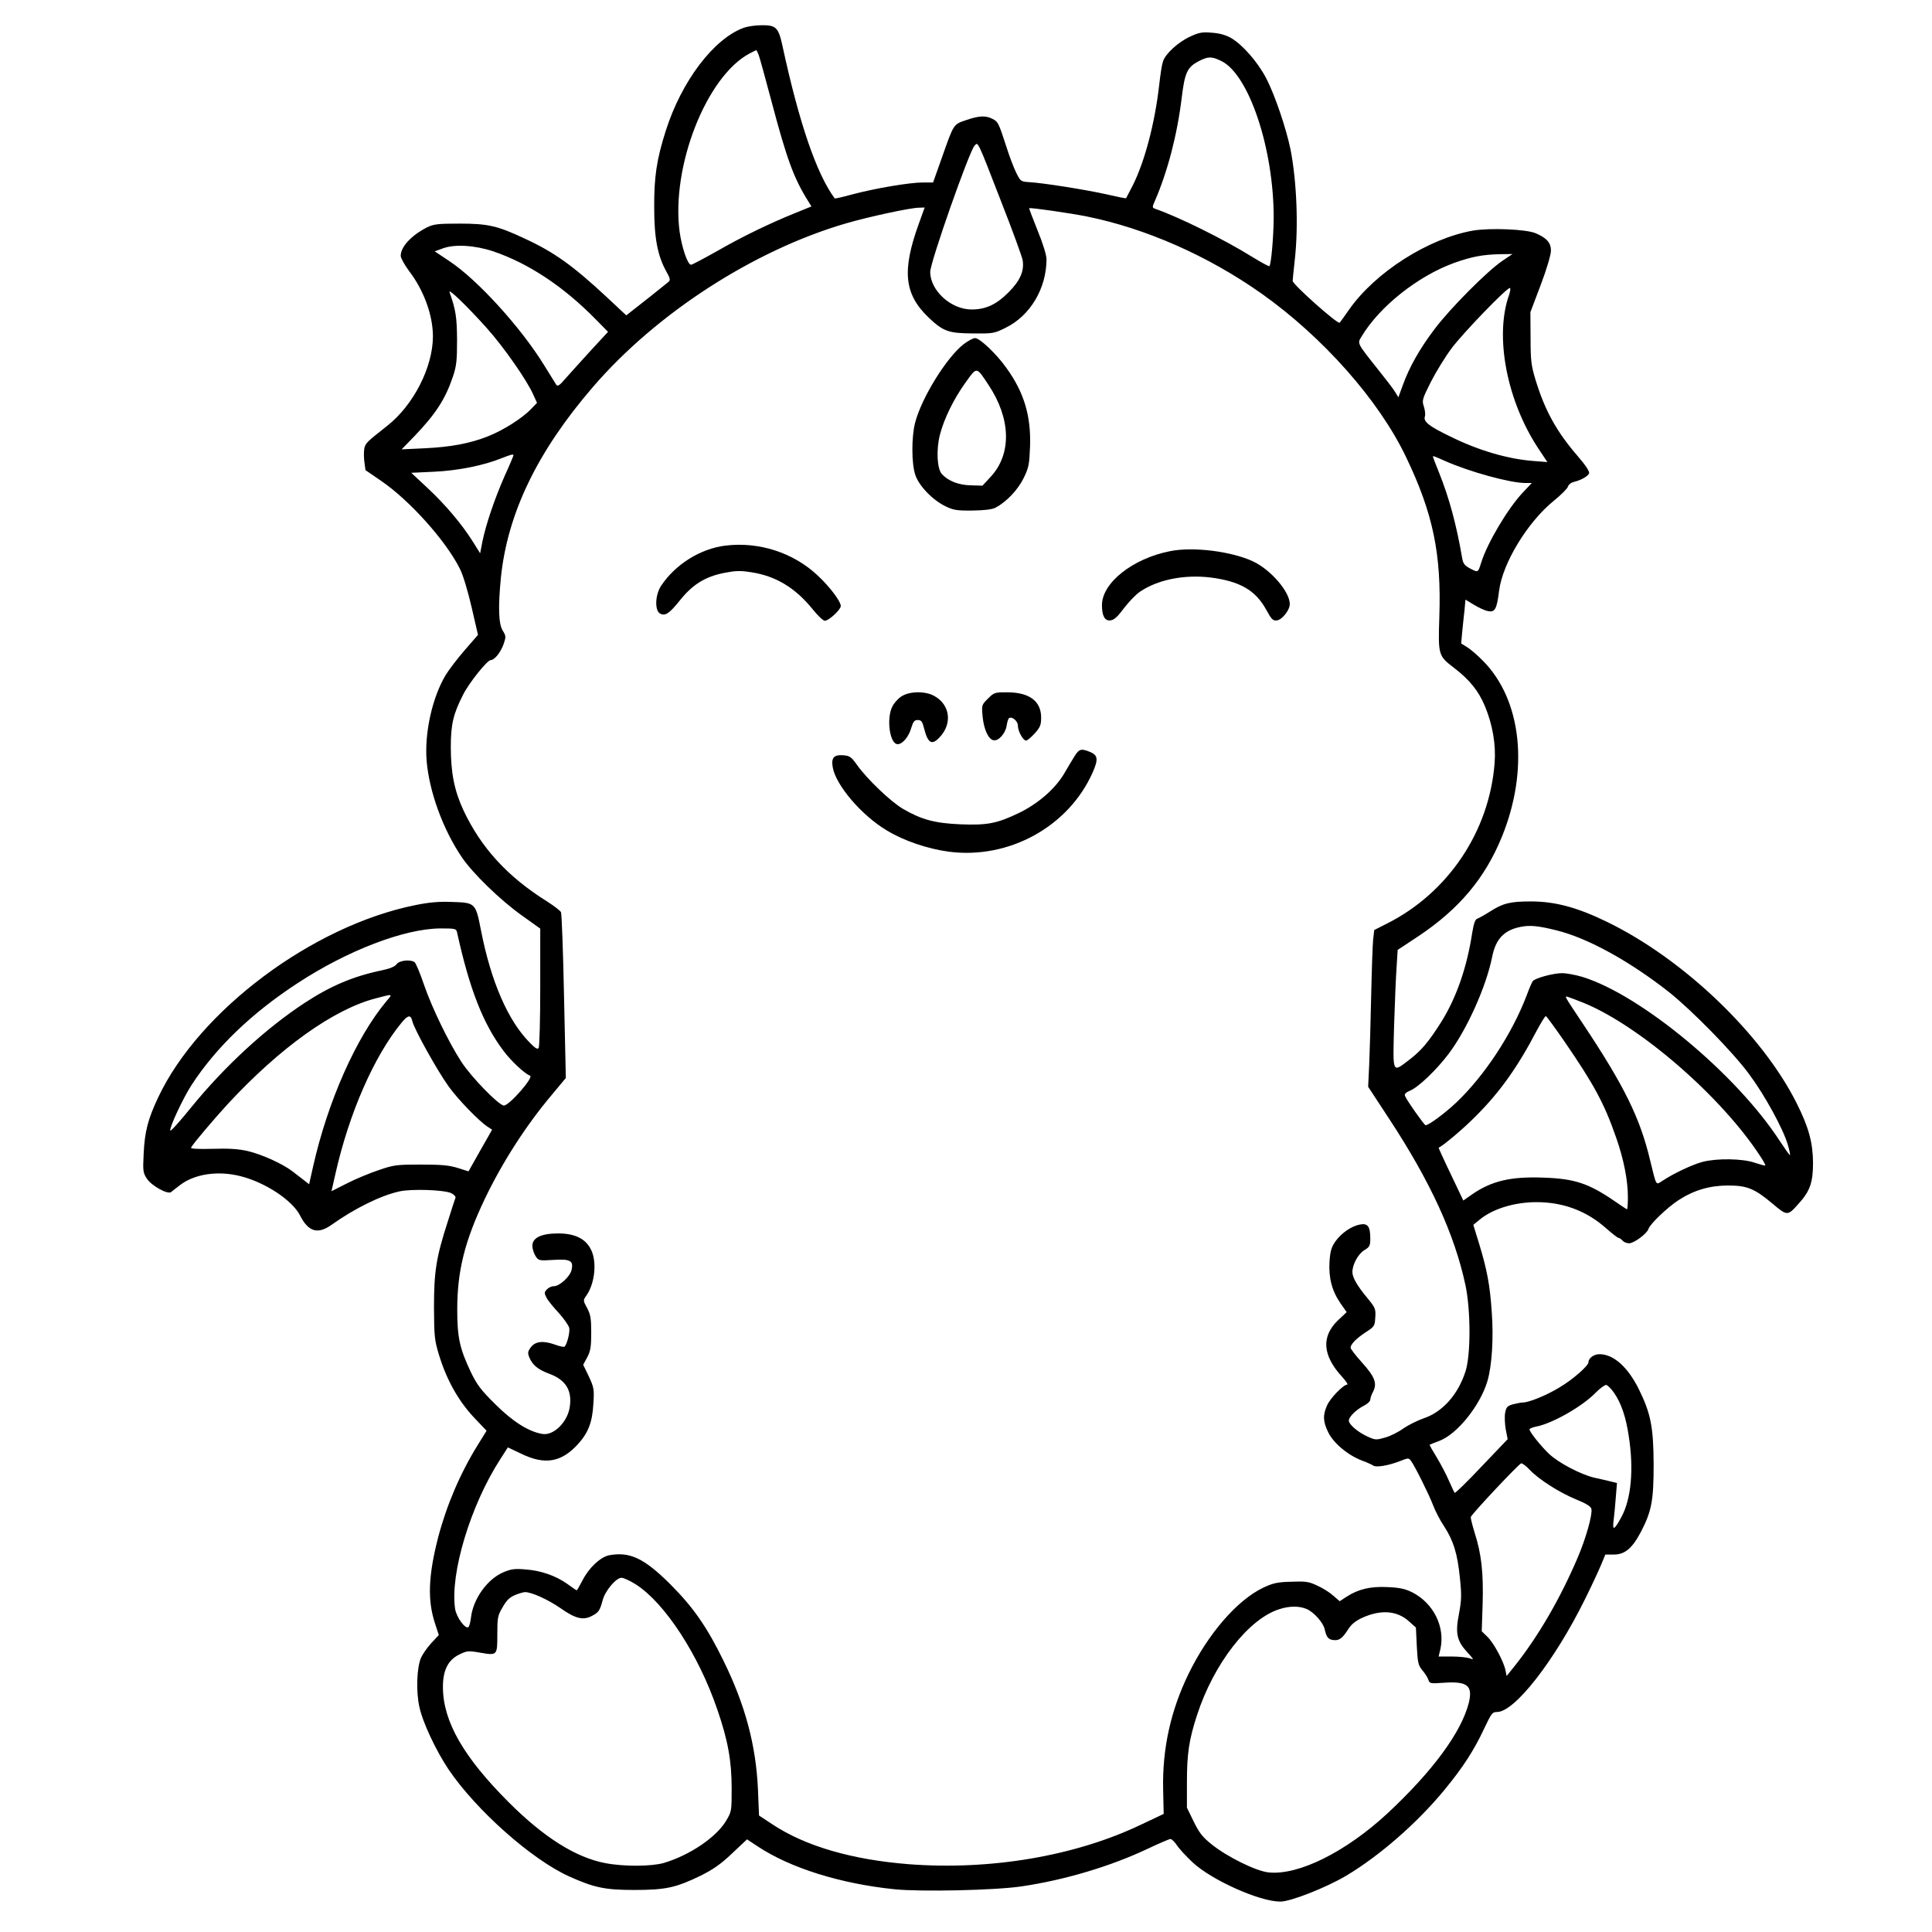 <?xml version="1.0" encoding="UTF-8" standalone="yes"?>
<svg version="1.0" xmlns="http://www.w3.org/2000/svg" width="1080" height="1080" viewBox="0 0 1080 1080" preserveAspectRatio="xMidYMid meet">
  <g transform="translate(0,1080) scale(0.1,-0.1)" fill="#000000" stroke="none">
    <path d="M4158 10645 c-169 -62 -348 -299 -436 -575 -51 -160 -66 -258 -65
-430 0 -171 19 -270 68 -358 21 -37 23 -48 13 -57 -7 -6 -53 -43 -101 -81 -49
-38 -99 -78 -112 -88 l-24 -19 -108 101 c-190 177 -295 252 -457 327 -155 73
-208 85 -367 85 -123 0 -145 -3 -182 -21 -88 -45 -147 -109 -147 -159 0 -12
21 -50 46 -84 83 -108 134 -248 134 -366 0 -173 -109 -385 -255 -500 -105 -83
-117 -93 -126 -117 -5 -14 -6 -48 -3 -78 l7 -53 86 -59 c159 -108 363 -335
441 -491 18 -34 45 -125 66 -215 l36 -156 -73 -84 c-41 -47 -89 -110 -108
-141 -75 -126 -119 -324 -106 -481 15 -172 91 -381 196 -536 61 -91 217 -242
337 -327 l102 -73 0 -327 c0 -180 -4 -333 -9 -340 -6 -10 -19 -2 -50 30 -121
122 -216 340 -272 626 -30 155 -32 156 -161 160 -76 3 -130 -2 -208 -18 -574
-116 -1206 -589 -1435 -1073 -58 -123 -76 -191 -82 -317 -5 -98 -3 -107 19
-140 26 -39 115 -88 134 -74 6 5 30 24 54 42 81 60 210 79 335 47 139 -35 289
-135 332 -219 47 -93 100 -108 179 -51 127 90 272 162 377 185 67 15 250 9
290 -10 15 -8 26 -19 23 -26 -3 -7 -23 -69 -45 -139 -63 -196 -75 -274 -75
-475 1 -161 3 -182 28 -264 42 -138 107 -254 192 -346 l74 -78 -49 -79 c-99
-160 -174 -336 -222 -518 -55 -215 -60 -350 -17 -481 l21 -64 -42 -45 c-24
-26 -49 -63 -58 -83 -23 -56 -28 -184 -9 -272 18 -87 93 -246 164 -352 154
-227 463 -502 673 -597 140 -63 201 -76 364 -76 177 0 234 13 372 80 70 35
112 64 175 124 l84 79 59 -39 c182 -121 463 -209 765 -240 145 -15 564 -6 710
16 239 35 495 111 703 209 65 31 124 56 130 56 7 0 23 -16 36 -35 13 -20 52
-62 87 -95 107 -100 375 -220 491 -220 58 0 256 78 369 145 186 111 397 295
549 480 103 125 165 221 221 341 41 86 46 94 73 94 98 0 321 286 491 630 37
74 77 161 90 192 l24 58 47 0 c62 0 103 34 152 127 60 116 71 174 71 378 -1
208 -16 284 -83 420 -62 124 -141 195 -220 195 -31 0 -61 -22 -61 -44 0 -21
-89 -99 -166 -144 -71 -43 -168 -82 -201 -82 -10 0 -35 -5 -55 -10 -32 -9 -38
-16 -44 -47 -4 -20 -2 -61 3 -92 l11 -56 -146 -153 c-79 -84 -147 -150 -150
-147 -3 3 -17 33 -32 67 -15 35 -46 94 -69 132 -23 37 -41 69 -39 70 2 1 26
11 53 21 100 37 229 197 270 335 25 86 35 239 24 387 -10 149 -26 234 -71 382
l-32 104 34 28 c73 61 194 99 320 99 148 0 279 -49 387 -145 34 -30 66 -55 71
-55 5 0 15 -7 22 -15 7 -8 23 -15 37 -15 27 0 100 54 108 80 9 28 105 120 168
161 86 56 175 82 277 82 106 0 148 -17 248 -101 83 -70 85 -70 146 -1 64 70
81 119 81 229 -1 113 -24 199 -92 334 -194 386 -631 804 -1058 1012 -166 81
-291 115 -427 115 -116 0 -156 -10 -228 -56 -30 -19 -62 -37 -71 -40 -13 -4
-20 -26 -29 -78 -30 -197 -89 -365 -174 -501 -72 -113 -110 -158 -179 -211
-95 -72 -91 -81 -84 188 4 127 10 276 14 329 l6 98 115 76 c228 152 373 324
468 557 152 374 111 763 -105 982 -30 31 -70 65 -89 77 l-34 21 6 66 c4 36 9
92 13 123 l5 56 48 -29 c26 -16 61 -32 78 -35 39 -8 49 10 62 113 19 154 158
383 305 503 41 33 77 69 80 80 3 11 18 23 33 26 41 10 79 32 85 48 4 10 -19
45 -64 97 -119 138 -183 255 -235 425 -24 79 -28 106 -28 234 l-1 145 58 153
c33 87 57 169 57 191 0 44 -24 71 -85 97 -52 23 -257 31 -351 15 -250 -44
-546 -233 -692 -441 -25 -36 -49 -69 -53 -74 -10 -11 -264 215 -263 234 0 8 6
61 12 118 21 186 11 438 -24 617 -24 117 -87 303 -135 396 -48 92 -131 187
-196 226 -30 17 -64 27 -107 30 -54 5 -72 2 -122 -21 -68 -31 -140 -97 -153
-140 -6 -17 -15 -76 -21 -131 -24 -212 -80 -425 -147 -560 -20 -38 -37 -71
-38 -73 -1 -2 -51 8 -111 22 -112 25 -354 64 -434 68 -43 3 -46 5 -70 54 -14
29 -38 92 -53 140 -44 136 -48 144 -78 159 -38 20 -74 19 -147 -6 -73 -25 -69
-18 -137 -211 l-49 -138 -57 0 c-72 0 -264 -32 -392 -66 -54 -15 -99 -25 -101
-23 -102 139 -198 419 -292 853 -22 102 -36 116 -116 115 -35 0 -80 -7 -100
-14z m83 -152 c6 -16 37 -129 70 -253 87 -329 126 -436 207 -565 l18 -29 -91
-37 c-141 -57 -295 -131 -439 -214 -73 -41 -137 -75 -143 -75 -19 0 -51 94
-64 185 -48 364 150 868 391 996 19 10 36 18 38 19 1 0 7 -12 13 -27z m2586
-34 c155 -75 294 -492 293 -879 -1 -107 -14 -257 -24 -268 -3 -2 -46 21 -96
52 -158 98 -408 222 -543 269 -16 6 -17 9 -1 44 71 164 125 370 150 578 17
139 31 169 93 202 54 28 73 29 128 2z m-1230 -787 c64 -163 118 -311 120 -328
9 -60 -15 -114 -80 -179 -68 -68 -127 -95 -206 -95 -115 0 -231 106 -231 210
0 54 219 677 248 706 20 21 13 37 149 -314z m-462 -126 c-94 -261 -80 -391 56
-521 82 -78 111 -88 249 -89 111 -1 118 0 182 32 137 67 228 220 228 383 0 23
-20 88 -50 161 -27 67 -48 123 -47 124 5 5 227 -27 322 -46 331 -67 678 -220
977 -431 344 -244 656 -596 808 -914 151 -315 198 -541 186 -893 -7 -215 -6
-218 83 -286 87 -67 136 -128 172 -214 43 -103 62 -216 54 -317 -29 -382 -260
-726 -602 -898 l-71 -36 -6 -53 c-3 -29 -8 -170 -11 -313 -3 -143 -8 -316 -11
-385 l-6 -125 118 -180 c231 -352 365 -645 426 -929 30 -142 30 -392 0 -483
-42 -130 -129 -227 -235 -262 -34 -12 -84 -37 -112 -56 -27 -20 -73 -43 -102
-51 -49 -14 -55 -14 -95 4 -55 24 -108 69 -108 91 0 21 43 63 88 85 17 9 32
23 32 32 0 8 7 29 16 45 23 46 10 82 -62 162 -35 39 -64 76 -64 83 0 20 32 52
85 87 48 31 50 34 53 83 3 48 0 54 -46 110 -55 66 -82 113 -82 143 0 42 32
101 66 122 30 18 34 25 34 65 0 68 -14 87 -57 79 -49 -9 -106 -49 -139 -96
-22 -32 -28 -54 -32 -113 -5 -89 13 -161 61 -231 l35 -50 -49 -46 c-94 -91
-86 -196 23 -315 22 -24 35 -44 29 -44 -21 0 -94 -75 -112 -115 -25 -55 -24
-92 7 -154 31 -61 112 -128 191 -157 27 -10 53 -22 60 -27 16 -11 84 0 148 25
48 19 50 19 63 1 21 -28 100 -187 123 -247 11 -30 38 -83 61 -117 53 -82 75
-152 89 -290 10 -96 9 -123 -5 -199 -22 -110 -12 -153 46 -216 38 -42 39 -44
14 -34 -15 5 -60 10 -101 10 l-73 0 10 42 c27 123 -38 255 -156 316 -40 20
-70 27 -138 30 -97 5 -164 -11 -231 -54 l-38 -25 -37 32 c-20 18 -60 43 -90
56 -46 22 -64 24 -145 21 -78 -2 -102 -8 -157 -34 -145 -70 -306 -256 -415
-479 -101 -207 -148 -421 -143 -648 l3 -137 -127 -60 c-368 -176 -842 -256
-1298 -221 -316 25 -576 100 -761 222 l-76 50 -6 147 c-11 245 -71 471 -192
717 -93 191 -171 302 -299 430 -146 145 -225 182 -341 161 -49 -10 -114 -71
-149 -141 -16 -30 -30 -55 -32 -55 -2 0 -26 16 -53 36 -65 46 -148 75 -236 81
-59 5 -79 2 -123 -17 -88 -38 -167 -148 -179 -251 -3 -27 -10 -52 -15 -55 -18
-11 -67 56 -74 103 -29 196 86 578 252 835 l43 67 78 -37 c129 -62 220 -46
311 52 60 65 83 124 89 228 5 81 4 90 -25 153 l-32 66 23 42 c18 35 22 58 22
137 0 80 -4 102 -23 138 -23 42 -23 43 -4 70 48 68 60 191 25 258 -30 60 -90
89 -183 89 -96 0 -146 -25 -144 -72 1 -17 9 -41 18 -55 16 -25 20 -26 99 -21
95 6 114 -4 102 -56 -8 -37 -67 -91 -99 -91 -13 0 -30 -8 -39 -18 -15 -16 -15
-21 -2 -46 8 -16 39 -54 69 -86 29 -32 55 -70 58 -83 5 -24 -12 -91 -26 -105
-4 -3 -28 2 -55 12 -65 23 -109 18 -134 -16 -17 -23 -18 -31 -8 -56 18 -43 48
-68 113 -92 91 -34 127 -93 113 -185 -12 -84 -90 -161 -152 -151 -76 12 -166
68 -264 166 -82 81 -102 108 -138 182 -61 130 -75 190 -75 348 0 216 42 383
155 620 98 204 229 408 373 579 l79 95 -10 455 c-5 251 -13 463 -17 472 -4 8
-39 35 -78 60 -221 138 -369 300 -468 511 -50 108 -70 208 -70 353 0 126 14
185 70 294 33 65 134 191 153 191 21 0 55 42 72 89 14 41 14 46 -5 76 -23 38
-26 129 -10 296 37 359 203 704 513 1064 355 413 899 765 1415 916 123 36 362
88 409 88 l32 1 -34 -94z m-2378 -151 c198 -67 394 -197 575 -382 l67 -68 -97
-105 c-53 -58 -116 -128 -140 -155 -35 -41 -45 -47 -53 -35 -5 8 -35 57 -67
108 -129 210 -373 479 -531 583 l-81 54 47 17 c65 24 178 17 280 -17z m5643
-52 c-85 -57 -293 -266 -381 -383 -84 -111 -142 -214 -179 -318 l-23 -63 -17
28 c-9 16 -53 73 -97 128 -120 151 -116 144 -91 185 100 167 315 337 516 410
98 35 160 47 257 49 l70 1 -55 -37z m36 -191 c-83 -233 -12 -598 168 -866 l46
-69 -77 6 c-145 11 -309 59 -468 138 -116 56 -149 82 -140 110 4 11 1 36 -5
55 -12 35 -10 42 38 138 28 55 81 142 118 191 65 86 305 335 324 335 5 0 3
-17 -4 -38z m-5714 -187 c94 -105 224 -291 259 -371 l21 -46 -34 -35 c-47 -50
-154 -118 -240 -152 -101 -40 -207 -60 -356 -67 l-127 -6 71 73 c120 125 174
209 216 334 20 60 23 90 23 205 -1 128 -7 167 -42 267 -8 24 100 -80 209 -202z
m148 -711 c0 -3 -22 -56 -50 -117 -56 -128 -103 -267 -123 -363 l-13 -67 -40
64 c-62 99 -156 210 -255 302 l-90 84 128 6 c132 6 278 35 378 76 54 21 65 24
65 15z m5206 -30 c136 -61 366 -124 450 -124 l37 0 -51 -54 c-82 -87 -198
-281 -232 -391 -18 -57 -17 -56 -60 -34 -32 17 -41 28 -46 57 -32 188 -73 339
-130 481 -19 47 -34 86 -34 88 0 6 7 3 66 -23z m626 -2625 c174 -43 408 -172
628 -345 128 -102 357 -335 448 -459 87 -117 190 -305 216 -394 9 -30 14 -56
12 -58 -2 -2 -27 34 -57 79 -241 372 -775 816 -1103 917 -37 11 -89 21 -114
21 -49 0 -152 -28 -164 -45 -4 -5 -20 -41 -34 -80 -83 -217 -236 -449 -394
-599 -65 -61 -153 -126 -171 -126 -7 0 -106 140 -115 164 -4 10 4 19 28 29 48
20 148 116 216 206 103 137 210 376 243 541 20 101 67 151 161 169 51 10 96 6
200 -20z m-6147 -11 c70 -318 145 -510 260 -663 42 -56 119 -128 148 -138 23
-8 -116 -167 -146 -167 -28 0 -184 160 -239 246 -70 108 -163 299 -208 430
-22 65 -46 122 -53 126 -25 16 -85 9 -100 -12 -9 -13 -37 -25 -86 -35 -157
-33 -282 -86 -426 -180 -217 -142 -447 -353 -636 -585 -62 -77 -115 -136 -117
-130 -6 16 71 181 119 255 137 210 336 402 594 570 278 182 596 304 797 305
83 0 88 -1 93 -22z m-395 -385 c-169 -202 -328 -560 -410 -925 l-22 -98 -27
21 c-14 11 -44 34 -66 51 -56 43 -171 95 -252 114 -49 11 -104 15 -195 12 -82
-2 -124 0 -120 7 14 25 127 158 203 241 294 318 594 532 829 593 99 26 97 27
60 -16z m6695 -10 c317 -131 774 -529 988 -861 16 -24 27 -45 25 -47 -2 -2
-28 5 -58 15 -68 24 -212 26 -293 5 -56 -15 -161 -64 -224 -106 -38 -24 -32
-34 -69 116 -56 236 -145 416 -374 760 -114 171 -107 159 -79 150 13 -4 51
-19 84 -32z m-6550 -101 c9 -43 139 -276 202 -364 53 -74 172 -197 221 -228
l23 -15 -66 -116 -66 -117 -60 19 c-48 15 -92 19 -206 19 -134 0 -152 -2 -233
-30 -49 -16 -129 -49 -178 -74 l-89 -45 22 97 c76 338 216 658 369 844 37 45
52 47 61 10z m6437 -109 c168 -244 226 -351 293 -544 42 -120 65 -238 65 -330
0 -38 -2 -69 -5 -69 -2 0 -32 20 -67 44 -145 100 -224 127 -399 133 -183 7
-290 -18 -399 -93 l-50 -35 -70 147 c-39 81 -69 148 -68 148 31 16 139 107
206 175 135 134 236 276 342 479 24 45 47 82 51 82 4 0 49 -62 101 -137z m280
-1968 c41 -59 67 -136 83 -244 29 -187 13 -351 -41 -451 -42 -77 -52 -80 -43
-12 4 31 9 90 12 129 l6 73 -37 9 c-20 5 -59 14 -87 20 -76 17 -204 84 -257
135 -46 44 -108 122 -108 136 0 4 16 11 36 15 89 16 260 113 334 190 25 25 51
44 59 43 8 -2 28 -21 43 -43z m-471 -431 c49 -53 167 -128 260 -166 56 -23 81
-38 85 -53 7 -30 -30 -164 -77 -273 -99 -232 -223 -444 -355 -609 l-42 -52 -6
31 c-10 50 -65 153 -101 188 l-32 31 5 153 c5 172 -6 278 -45 399 -13 43 -23
82 -21 87 7 19 271 300 282 300 7 0 28 -16 47 -36z m-4995 -642 c162 -105 349
-392 453 -696 60 -173 81 -289 81 -443 0 -128 0 -129 -32 -183 -56 -92 -203
-191 -347 -234 -70 -20 -223 -21 -327 -1 -165 31 -344 144 -540 340 -252 252
-366 450 -368 640 -1 97 28 155 91 186 43 21 51 22 114 11 99 -17 99 -18 99
102 0 93 2 105 30 152 22 39 39 55 70 68 22 9 47 16 55 16 37 0 129 -42 197
-89 85 -60 128 -70 177 -44 38 20 44 29 60 88 14 53 75 125 105 125 13 0 49
-17 82 -38z m3747 -136 c40 -16 95 -77 102 -114 10 -44 20 -57 49 -60 32 -4
50 9 83 61 17 27 41 46 77 63 105 48 197 41 264 -21 l37 -33 5 -104 c5 -95 8
-107 32 -136 15 -18 30 -42 33 -53 7 -20 12 -21 81 -16 136 10 168 -14 145
-111 -41 -164 -202 -383 -454 -618 -233 -216 -497 -348 -665 -331 -70 7 -232
87 -319 157 -51 41 -69 64 -100 127 l-38 78 0 145 c0 157 12 236 56 371 93
288 289 541 462 594 55 18 110 18 150 1z"/>
    <path d="M5388 8877 c-96 -74 -237 -301 -273 -442 -20 -80 -20 -228 2 -291 20
-60 97 -140 168 -174 43 -21 63 -25 150 -24 70 1 109 6 130 16 60 32 124 98
157 165 29 59 32 76 36 177 6 170 -33 302 -132 439 -55 78 -149 167 -175 167
-11 0 -39 -15 -63 -33z m138 -229 c125 -188 130 -384 14 -511 l-48 -52 -64 2
c-69 1 -127 24 -163 63 -27 30 -32 136 -11 219 23 90 78 202 143 292 65 91 60
91 129 -13z"/>
    <path d="M4055 7750 c-139 -17 -279 -104 -359 -224 -34 -51 -37 -139 -6 -156
29 -15 51 -1 114 78 69 85 138 128 242 149 66 13 91 14 154 4 137 -21 246 -87
343 -207 28 -35 58 -64 68 -64 22 0 89 62 89 82 0 26 -59 105 -128 170 -137
129 -329 191 -517 168z"/>
    <path d="M6541 7719 c-209 -41 -381 -177 -381 -302 0 -60 16 -89 47 -85 21 2
40 20 76 68 27 36 67 77 89 92 100 68 247 97 393 80 166 -21 253 -71 313 -180
30 -55 38 -63 60 -60 29 3 72 58 72 91 0 69 -106 192 -206 239 -120 56 -334
83 -463 57z"/>
    <path d="M5039 6907 c-19 -12 -42 -38 -51 -57 -34 -68 -14 -210 30 -210 27 0
62 41 76 91 11 36 18 44 36 44 20 0 26 -8 36 -48 21 -82 43 -95 86 -49 74 77
59 185 -32 233 -51 27 -137 25 -181 -4z"/>
    <path d="M5523 6895 c-36 -36 -36 -36 -30 -102 7 -70 32 -126 61 -131 27 -6
66 37 73 80 3 21 9 41 14 44 17 10 49 -17 49 -42 0 -31 29 -84 46 -84 6 0 28
18 48 40 31 35 36 47 36 89 0 92 -66 141 -191 141 -68 0 -72 -1 -106 -35z"/>
    <path d="M6007 6573 c-13 -21 -39 -64 -58 -97 -50 -85 -146 -169 -254 -221
-121 -58 -175 -69 -326 -63 -142 6 -217 26 -319 85 -71 41 -204 169 -260 248
-31 44 -40 50 -76 53 -53 4 -68 -14 -59 -67 17 -100 161 -269 302 -353 95 -58
228 -103 347 -119 337 -44 671 141 805 445 31 71 28 94 -14 112 -51 21 -62 18
-88 -23z"/>
  </g>
</svg>